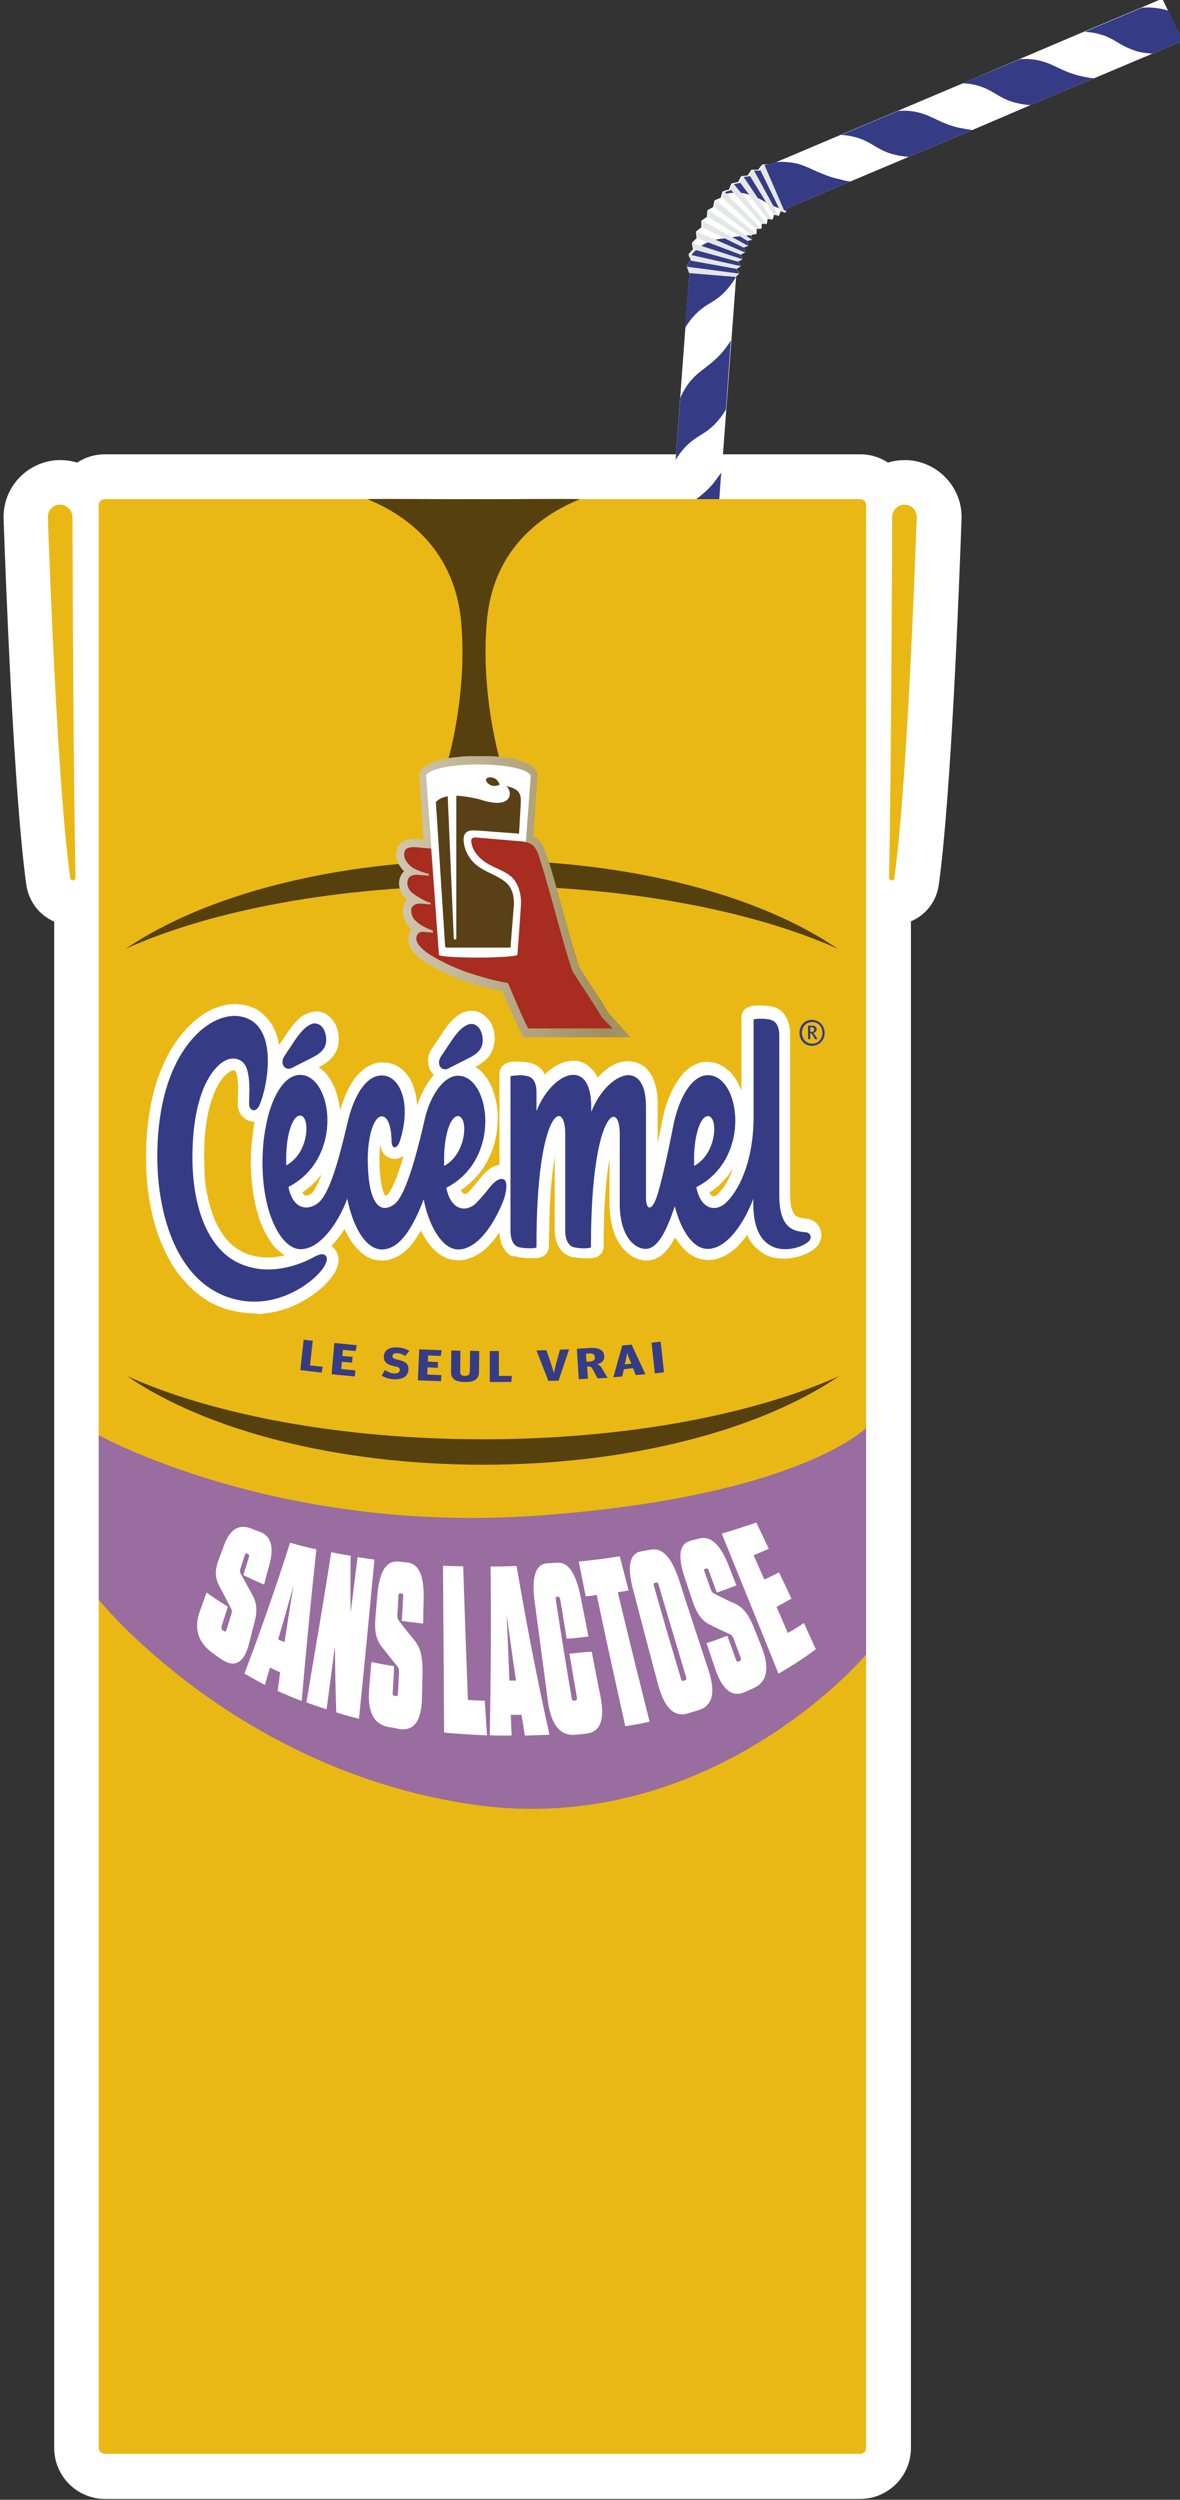 <svg version="1.1" id="Layer_1" xmlns="http://www.w3.org/2000/svg" xmlns:xlink="http://www.w3.org/1999/xlink" x="0" y="0" viewBox="0 0 426.7 903.5" xml:space="preserve"><rect x="0" y="0" width="426.7" height="903.5" fill="#333333" stroke="none"/><style>.st0{fill:#fff}.st1{fill:#353c85}</style><path class="st0" d="M328 166.3h-.8c-2.1 0-4.2.3-6.1.9-2.9-1.9-6.3-3-10-3H37.9c-3.7 0-7.1 1.1-10 3-1.9-.6-4-.9-6.1-.9H21c-11.3.5-20.1 10-19.7 21.3.8 22.7 3.7 99.5 8.2 132.1.9 6.2 4.8 11.1 10.1 13.4v551.7c0 10.1 8.2 18.4 18.4 18.4h273c10.1 0 18.4-8.2 18.4-18.4V333c5.4-2.3 9.3-7.2 10.1-13.4 4.5-32.6 7.4-109.3 8.2-132.1.4-11.2-8.5-20.7-19.7-21.2z"/><path class="st0" d="M216.2 545.8l33.1-447.1 16.9 1.2L233 547l-16.8-1.2zM427.8 14.7l-11.1 4.7-21.1 8.9-23 9.7-21 9-23 9.7-21.1 8.9-23 9.7h-.1c-.3-.6-.5-1.3-.8-1.9-.8-1.7-1.5-3.4-2.3-5.2 0-.1-.1-.1-.1-.2-.1-.1-.1-.3-.2-.4-.2-.6-.5-1.1-.7-1.7-.2-.5-.4-.9-.6-1.4-.5-1.2-1.1-2.5-1.6-3.7-.1-.3-.3-.6-.4-.9l3-1.3 23.4-9.9 20.7-8.7 23.4-9.9 8.6-3.7 12-5.1 23.3-9.9 20.7-8.7 7.5-3.2c.2.3.3.6.4.9.6 1.2 1.1 2.3 1.7 3.5.1 0 .1.1.2.1l-.2.1c.2.5.4.9.7 1.4.4.8.7 1.5 1.1 2.3.8 1.7 1.7 3.4 2.5 5.1.5.6.8 1.2 1.1 1.8z"/><path class="st0" d="M278.8 59.5l6 15.8c-.2.3-.3.7-.5 1l-.3.6c-.6-.2-1.1-.4-1.7-.6-.2.6-.4 1.1-.6 1.7-.6-.1-1.2-.3-1.8-.4-.2.6-.3 1.2-.5 1.7-.6-.1-1.2-.2-1.8-.2l-.3 1.8c-.6 0-1.2-.1-1.8-.1-.1.6-.1 1.2-.1 1.8-.6 0-1.2 0-1.8.1v1.8l-1.8.3v.3c0 .5.1 1 .2 1.5-.6.1-1.2.3-1.7.4.1.6.2 1.2.4 1.8-.6.2-1.1.4-1.7.6.2.6.3 1.2.5 1.7-.6.2-1.1.5-1.6.8.2.6.5 1.1.7 1.7-.5.3-1 .6-1.6.9.3.6.5 1.1.8 1.6-.5.3-1 .7-1.5 1 .3.5.7 1 1 1.5-.5.4-.9.8-1.4 1.2l-16.8-1.4c-.3-.7-.6-1.5-.9-2.2.5-.7.9-1.3 1.4-2l-.3-1.1-.3-1.2c.5-.6 1-1.2 1.6-1.8-.2-.8-.3-1.5-.4-2.3.6-.6 1.1-1.2 1.7-1.7-.1-.8-.2-1.6-.2-2.4.6-.5 1.2-1 1.9-1.5v-2.4c.7-.5 1.3-.9 2-1.4.1-.8.1-1.6.2-2.4l2.1-1.2c.1-.8.3-1.6.5-2.4.8-.3 1.5-.7 2.2-.9.1-.5.3-.9.4-1.4l.3-.9c.8-.3 1.5-.5 2.3-.7.3-.7.6-1.5.9-2.2.8-.2 1.6-.3 2.4-.5.4-.7.7-1.4 1.1-2.1l2.4-.3c.4-.7.8-1.3 1.3-2 .8 0 1.6-.1 2.4 0 .5-.6 1-1.3 1.5-1.9 1.6-.2 2.4-.1 3.2 0z"/><path class="st1" d="M278.8 59.5l6 15.8c-.2.3-.3.7-.5 1-.2-.1-.5-.2-.7-.3-.1 0-.2-.1-.3-.1-.6-.2-1.1-.4-1.6-.6-.4-.2-.7-.3-1-.4-.4-.2-.8-.3-1.1-.5-.1 0-.1-.1-.2-.1-.8-.4-1.6-.8-2.3-1.1-.8-.4-1.6-.9-2.4-1.3-.1-.1-.2-.1-.3-.1l-.3-.1c-.7-.3-1.3-.6-2-.9-.4-.2-.8-.3-1.2-.4-.2-.1-.4-.1-.5-.2-.2 0-.3-.1-.5-.1-.6-.2-1.3-.3-2-.4h-.4c-.8-.1-1.6-.1-2.4 0h-.5c-.6.1-1.1.1-1.6.3h-.1c-.1 0-.2 0-.3.1-.3.1-.7.2-1 .3l.3-.9c.8-.3 1.5-.5 2.3-.7.3-.7.6-1.5.9-2.2.8-.2 1.6-.3 2.4-.5.4-.7.7-1.4 1.1-2.1l2.4-.3c.4-.7.8-1.3 1.3-2 .8 0 1.6-.1 2.4 0 .5-.6 1-1.3 1.5-1.9 1-.5 1.8-.4 2.6-.3zm-7 25.7c0 .5.1 1 .2 1.5-.6.1-1.2.3-1.7.4.1.6.2 1.2.4 1.8-.6.2-1.1.4-1.7.6.2.6.3 1.2.5 1.7-.6.2-1.1.5-1.6.8.2.6.5 1.1.7 1.7-.5.3-1 .6-1.6.9.3.6.5 1.1.8 1.6-.5.3-1 .7-1.5 1 .3.5.7 1 1 1.5-.5.4-.9.8-1.4 1.2l-16.8-1.4c-.3-.7-.6-1.5-.9-2.2.5-.7.9-1.3 1.4-2l-.3-1.1c.2-.3.5-.7.7-1l.1-.1V92c.4-.5.9-1 1.3-1.4l.3-.3c.7-.6 1.4-1.1 2-1.5.3-.2.6-.3.8-.5.5-.3 1.1-.5 1.6-.8.2-.1.3-.1.5-.2.6-.2 1.1-.4 1.6-.5.1 0 .1 0 .2-.1.2 0 .4-.1.5-.1.8-.2 1.6-.3 2.5-.4h.2c.1 0 .3 0 .4-.1.9-.1 1.8-.2 2.8-.4.8-.1 1.6-.2 2.5-.3.3 0 .6-.1.9-.1.4-.1.8-.1 1.2-.1h.1c.5-.1 1-.1 1.5-.2.6.2.7.2.8.2z"/><path class="st1" d="M266 99.9v.4c-1.5 2.6-3.1 4.4-4.3 5.6-1.6 1.6-3.1 2.5-4.5 3.4-1.3.8-2.5 1.5-3.8 2.6-.6.4-1.1.9-1.7 1.5-1.1 1.1-2 2.2-2.7 3.2l-1.2 1.8 1.5-19.8 16.7 1.3zm-1.7 23.2l-1.8 24.9c-1.5 2.6-3.1 4.4-4.3 5.6-3.7 3.6-6.5 4-10 7.6-1.7 1.7-3 3.5-3.9 5l1.7-22.4c1.4-3.2 3-5.4 4.5-7 3.3-3.5 6.4-4.6 10.8-9.6 1.2-1.5 2.2-2.9 3-4.1zm-3.5 47.7l-1.8 24.9c-1.5 2.6-3.1 4.4-4.3 5.6-3.7 3.6-6.5 4-10 7.6-1.7 1.7-3 3.5-3.9 5l1.7-22.4c1.4-3.2 3-5.4 4.5-7 3.3-3.5 6.4-4.6 10.8-9.6 1.1-1.5 2.2-2.9 3-4.1zm-3.5 47.7l-1.8 24.9c-1.5 2.6-3.1 4.4-4.3 5.6-3.7 3.6-6.5 4-10 7.6-1.7 1.7-3 3.5-3.9 5l1.7-22.4c1.4-3.2 3-5.4 4.5-7 3.3-3.5 6.4-4.6 10.8-9.6 1.1-1.5 2.2-2.9 3-4.1zm-3.6 47.7l-1.8 24.9c-1.5 2.6-3.1 4.4-4.3 5.6-3.7 3.6-6.5 4-10 7.6-1.7 1.7-3 3.5-3.9 5l1.7-22.4c1.4-3.2 3-5.4 4.5-7 3.3-3.5 6.4-4.6 10.8-9.6 1.2-1.5 2.2-2.9 3-4.1zm-3.5 47.6l-1.8 24.9c-1.5 2.6-3.1 4.4-4.3 5.6-3.7 3.6-6.5 4-10 7.6-1.7 1.7-3 3.5-3.9 5l1.7-22.4c1.4-3.2 3-5.4 4.5-7 3.3-3.5 6.4-4.6 10.8-9.6 1.1-1.4 2.2-2.9 3-4.1zm-3.5 47.7l-1.8 24.9c-1.5 2.6-3.1 4.4-4.3 5.6-3.7 3.6-6.5 4-10 7.6-1.7 1.7-3 3.5-3.9 5l1.7-22.4c1.4-3.2 3-5.4 4.5-7 3.3-3.5 6.4-4.6 10.8-9.6 1.1-1.4 2.2-2.9 3-4.1zm-3.6 47.7l-1.8 24.9c-1.5 2.6-3.1 4.4-4.3 5.6-3.7 3.6-6.5 4-10 7.6-1.7 1.7-3 3.5-3.9 5l1.7-22.4c1.4-3.2 3-5.4 4.5-7 3.3-3.5 6.4-4.6 10.8-9.6 1.2-1.4 2.2-2.9 3-4.1zm-3.5 47.7l-1.8 24.9c-1.5 2.6-3.1 4.4-4.3 5.6-3.7 3.6-6.5 4-10 7.6-1.7 1.7-3 3.5-3.9 5l1.7-22.4c1.4-3.2 3-5.4 4.5-7 3.3-3.5 6.4-4.6 10.8-9.6 1.1-1.4 2.2-2.9 3-4.1zm-3.5 47.7l-1.8 24.9c-1.5 2.6-3.1 4.4-4.3 5.6-1.6 1.6-3.1 2.5-4.5 3.4-1.3.8-2.5 1.5-3.8 2.6-.6.4-1.1.9-1.7 1.5-1.1 1-1.9 2.1-2.7 3.2l-1.1-.1 1.5-20.4c.4-.9.8-1.7 1.2-2.5 1.1-1.9 2.2-3.4 3.2-4.5.4-.5.8-.9 1.3-1.2 1.3-1.2 2.5-2.1 3.9-3.1 1.7-1.3 3.5-2.8 5.6-5.2 1.3-1.5 2.4-3 3.2-4.2zM427.8 14.7l-11.1 4.7c-1.6-.1-2.9-.3-4.1-.5-1.1-.2-2-.5-2.8-.8-1.9-.7-3.3-1.4-4.7-2.2-.9-.5-1.8-1.1-2.7-1.6l-1.8-.9c-.6-.3-1.4-.6-2.2-.8-1.5-.5-2.9-.8-4.1-.9-.7-.1-1.5-.2-2.1-.2l20.7-8.7c1-.1 1.9-.1 2.8-.1 2.2.1 4 .4 5.5.8.5.1 1 .3 1.5.5.1 0 .1.1.2.1l-.2.1c.2.5.4.9.7 1.4.4.8.7 1.5 1.1 2.3.8 1.7 1.7 3.4 2.5 5.1.2.5.5 1.1.8 1.7zm-32.2 13.6l-23 9.7c-3-.2-5.3-.8-6.9-1.3-4.9-1.7-6.5-3.9-11.3-5.5-2.3-.8-4.4-1-6.3-1.1l20.7-8.7c3.5-.3 6.2.2 8.2.8 4.6 1.3 7 3.6 13.4 5.2 2.1.5 3.8.8 5.2.9zm-44 18.7l-23 9.7c-3-.2-5.3-.8-6.9-1.3-4.9-1.7-6.5-3.9-11.3-5.5-2.3-.7-4.5-1.1-6.3-1.1l20.7-8.7c3.5-.3 6.2.2 8.2.8 4.6 1.3 7 3.6 13.4 5.2 2 .4 3.8.7 5.2.9zm-44.1 18.6l-23 9.7h-.1c-.3-.6-.6-1.3-.8-1.9-.8-1.7-1.5-3.4-2.3-5.2-.3-.8-.7-1.5-1-2.3-.2-.5-.4-.9-.6-1.4-.5-1.2-1.1-2.5-1.6-3.7-.1-.3-.3-.6-.4-.9l3-1.3c1-.1 1.9-.1 2.7-.1 2.2.1 4 .4 5.5.8.6.2 1.2.4 1.7.6.7.3 1.3.5 2 .8.8.4 1.7.8 2.6 1.2.2.1.3.2.5.2 1.8.8 3.9 1.7 6.7 2.4.4.1.9.2 1.3.3 1.4.4 2.7.7 3.8.8z"/><path d="M248.4 96.4l19 2.5c-.5.4-.9.8-1.4 1.2l-16.8-1.4c-.3-.8-.5-1.5-.8-2.3zm.8-4.4l18.7 4.2c-.5.3-1 .7-1.5 1l-16.6-3-.3-1.1c-.1-.2-.2-.6-.3-1.1 0 .1 0 .1 0 0 0 .1 0 .1 0 0zm1.1-4.2l18.2 5.9c-.5.3-1 .6-1.6.9l-16.3-4.5c0-.7-.1-1.5-.3-2.3zm1.6-4.1l17.6 7.6c-.6.2-1.1.5-1.6.8l-15.8-6c-.1-.8-.2-1.6-.2-2.4zm1.9-4l16.8 9.2c-.6.2-1.1.4-1.7.6l-15.1-7.4v-2.4zm2.4-3.8L272 86.7c-.6.1-1.2.3-1.7.4l-14.4-8.8c0-.7.1-1.5.3-2.4-.1.1-.1.1 0 0-.1.1-.1.1 0 0-.1.1 0 0 0 0zm2.6-3.5l14.7 12.2-1.8.3-13.5-10.1c.3-.8.4-1.6.6-2.4zm3-3.3l13.5 13.6c-.6 0-1.2 0-1.8.1l-12.4-11.4c.1-.5.3-.9.4-1.4.1-.3.2-.5.3-.9 0 .1 0 .1 0 0zm3.3-2.9L277.2 81c-.6 0-1.2-.1-1.8-.1l-11.3-12.5c.3-.7.6-1.5 1-2.2-.1 0-.1 0 0 0-.1 0-.1 0 0 0zm3.5-2.7l10.7 15.9c-.6-.1-1.2-.2-1.8-.2l-10.1-13.5c.4-.7.8-1.5 1.2-2.2zm3.8-2.3l9.2 16.8c-.6-.1-1.2-.3-1.8-.4L271 63.3c.4-.7.9-1.4 1.4-2.1zm3.9-1.9l7.6 17.6c-.6-.2-1.1-.4-1.7-.6l-7.4-15.1c.5-.6 1-1.3 1.5-1.9z" fill="#e5e6e6"/><path d="M327.3 182.4c2.4.1 4.3 2.1 4.2 4.6-.7 19.4-3.6 98.1-8.1 130.4-.2 1.2-1.9 1-1.9-.2.7-34.5 1.1-111 1.1-130.4.1-2.5 2.2-4.5 4.7-4.4zm-305.8 0c-2.4.1-4.3 2.1-4.2 4.6.7 19.4 3.6 98.1 8.1 130.4.2 1.2 1.9 1 1.9-.2-.7-34.5-1.1-111-1.1-130.4-.1-2.5-2.2-4.5-4.7-4.4zM311 886.9H37.9c-1.2 0-2.2-1-2.2-2.2V182.6c0-1.2 1-2.2 2.2-2.2H311c1.2 0 2.2 1 2.2 2.2v702.2c0 1.2-1 2.1-2.2 2.1z" fill="#eab814"/><path d="M209.8 180.4c-6.1-.2-27.7.1-38.5 0-10.8.1-32.4-.2-38.5 0 14.8 6 31.8 18.9 34 44.8 2.2 26-4.8 49.6-4.8 49.6l9.4-.1 9.4.1s-7-23.6-4.8-49.6c1.9-25.9 18.9-38.8 33.8-44.8zm-35.6 139.7c51.5 0 97.7 8.9 128.7 22.8-28.3-19.4-75.4-32-128.7-32s-100.4 12.7-128.7 32c31-14 77.2-22.8 128.7-22.8zm.5 200.1c-51.5 0-97.7-8.9-128.7-22.8 28.3 19.4 75.4 32 128.7 32s100.4-12.7 128.7-32c-31.1 13.9-77.2 22.8-128.7 22.8z" fill="#55400e"/><path class="st0" d="M163.3 414.6l.1-.8.1-.8.1-.8.1-.7.1-.7.2-.7.2-.6.2-.6.2-.5.2-.5.2-.4.2-.4.1-.2v2l-.1.5-.1.5-.1.5-.1.5-.1.5-.2.5-.2.5-.2.5-.2.5-.2.5-.3.5-.3.5v.1l.1-.4zm90.4 0l.1-.8.1-.8.1-.8.1-.7.1-.7.2-.7.2-.6.2-.6.2-.5.2-.5.2-.4.2-.4.1-.2v2.6l-.1.5-.1.5-.1.5-.1.5-.2.5-.2.5-.2.5-.2.5-.2.5-.3.5-.3.5v-.4zm-147.4-.1l.1-.8.1-.8.1-.8.1-.7.2-.7.1-.7.2-.6.2-.6.2-.5.2-.5.2-.5.2-.4.1-.2v2.6l-.1.5-.1.5-.1.5-.1.5-.2.5-.2.5-.2.5-.2.5-.2.5-.3.5-.3.5v.1-.4zm-10.1 41.8h-.9l-.9-.1-.9-.1-.9-.1-.9-.2-.9-.2-.9-.3-.9-.3-.9-.4-.9-.4-.9-.4-.8-.5-.8-.5-.8-.5-.8-.6-.7-.6-.7-.7-.7-.7-.7-.8-.7-.8-.6-.9-.6-.9-.6-1-.6-1-.5-1.1-.5-1.1-.5-1.2-.5-1.2-.4-1.3-.4-1.3-.4-1.3-.4-1.4-.3-1.4-.3-1.5-.3-1.5-.2-1.6-.2-1.6-.2-1.6-.1-1.7-.1-1.7-.1-1.7v-5.3l.1-1.7.1-1.7.1-1.6.2-1.6.2-1.6.2-1.5.3-1.4.3-1.4.3-1.3.3-1.3.3-1.2.4-1.2.4-1.2.4-1.1.4-1 .5-1 .5-.9.5-.9.5-.8.5-.8.5-.7.6-.7.6-.6.6-.6.4-.4.4-.3.4-.3.4-.2.4-.2.3-.1.3-.1h1.2l.3.1.2.1.2.1.2.1.2.1.1.1.1.2.1.2.1.2.1.2.1.3.1.3.1.4.1.4.1.4.1.4.1.4.1.5.1.5.1.9.1.9v7.4l.1.7.2.7.2.6.3.6.4.5.5.5.6.4.6.3.7.2.7.1.7-.1.7-.2.6-.3.3-.3-.2.6-.3 1.1-.2 1.2-.2 1.2v.6l-.1.3-.1.3-.1.4-.1.5-.1.5-.1.5-.1.6-.1.6-.1.7-.1.7-.1.7-.1.8-.1.8v8.6l.1 1.1.1 1.1.1 1.1.1 1.1.1 1.1.2 1.1.2 1.2.2 1.2.2 1.2.3 1.2.3 1.2.3 1 .3 1 .3 1 .3 1 .3.9.4.9.4.9.4.9.4.8.4.8.5.8.5.8.5.7.5.7.5.7.6.6.6.6.6.5.6.5.7.5.7.4.7.4.7.3.7.2.8.2.8.1h1l-.5.2-.7.3-.7.2-.7.2-.7.2-.8.2-.8.2-.8.2-.8.2-.8.2-.8.1-.8.1-.8.1h-1.8l-.2.1zm-12.1-91.7l-.9.1-.9.1-1 .2-1 .2-1 .3-1 .3-1 .4-1 .5-1 .5-1 .6-1 .6-.9.7-1 .7-.9.8-1.1 1-1 1.1-1 1.1-1 1.1-.9 1.2-.9 1.2-.8 1.2-.8 1.2-.7 1.2-.7 1.3-.7 1.3-.6 1.3-.6 1.3-.5 1.3-.5 1.3-.5 1.4-.4 1.4-.4 1.4-.4 1.4-.4 1.4-.3 1.4-.3 1.4-.3 1.4-.3 1.4-.2 1.4-.2 1.4-.2 1.3-.2 1.3-.1 1.3-.1 1.3-.1 1.3-.1 1.3-.1 1.3-.1 1.2v7.4l.1 1.3.1 1.3.1 1.3.1 1.3.1 1.3.2 1.3.2 1.3.2 1.3.2 1.3.2 1.3.3 1.3.3 1.3.3 1.3.6 1.3.3 1.3.4 1.3.4 1.3.4 1.3.4 1.3.5 1.3.5 1.2.5 1.2.6 1.2.6 1.2.6 1.2.6 1.2.7 1.1.7 1.1.7 1.1.8 1.1.8 1 .8 1 .8 1 .9 1 .9.9.9.9 1 .8 1 .8 1 .8 1.1.7 1.1.7 1.2.6 1.2.6 1.2.6 1.3.5 1.3.5 1.2.4 1.3.3 1.3.3 1.3.2 1.3.2 1.2.1 1.2.1h2.4l1.2-.1 1.2-.1 1.1-.2 1.1-.2 1.1-.2 1.1-.3 1.1-.3 1-.3 1-.4 1-.4 1-.4.9-.4.9-.4.9-.5.9-.5.8-.5.8-.5.8-.5.8-.5.7-.5.7-.5.7-.5.6-.5.6-.5.6-.5.5-.5.5-.5.5-.5.5-.5.4-.5.4-.5.3-.5.3-.5.3-.5.3-.5.2-.5.2-.5.2-.5.1-.5.1-.6v-.7l-.1-.7-.2-.7-.3-.7-.4-.6-.6-.5-.6-.4-.6-.3-.7-.2h-.6l.1-.1.7-.6.7-.6.7-.6.6-.7.6-.7.6-.7.6-.7.6-.8.6-.8.6-.8.5-.8.5-.8.5-.9.4-.8.1.4.4 1 .4 1 .4.9.4.9.5.9.5.8.5.8.5.8.5.7.5.7.6.7.6.6.6.6.6.5.7.5.7.4.7.4.7.3.8.3.8.2.8.1h1.7l.9-.1.8-.2.8-.2.8-.3.8-.4.7-.4.7-.4.7-.5.6-.5.6-.5.6-.6.6-.6.5-.6.5-.7.5-.7.5-.7.5-.7.5-.8.5-.8.4-.8.4-.8.4-.8.4-.8.3.9.4.9.4.9.4.9.5.9.5.8.5.8.5.8.5.7.6.7.6.7.6.6.6.6.6.5.7.5.7.4.7.4.8.3.8.3.8.2.8.1h1.7l.9-.1.8-.2.8-.2.8-.3.8-.3.7-.4.7-.4.7-.5.7-.5.7-.5.7-.6.6-.6.6-.6.6-.7.6-.7.6-.7.6-.7.5-.8.5-.8.5-.8.5-.8.5-.8.5-.8.5-.8.4-.7v6l.1.7.1.7.1.7.2.7.2.7.3.7.3.6.4.6.4.5.5.5.6.4.6.4.7.3.6.2.4.1.4.1h.4l.4.1h5.2l.4-.1.5-.1.6-.3.8-.7.5-1.1v-9.5l.1-1.8.1-1.8.1-1.7.1-1.7.1-1.6.1-1.6.1-1.5.1-1.5.1-1.4.1-1.4.1-1.3.1-1.3.2-1.2.2-1.2.2-1.1.2-1.1.2-1 .2-1 .2-.9.2-.9.2-.9.2-.8.2-.8.2-.7.2-.7.2-.6.2-.6.2-.6.2-.5.2-.4.2-.4.2-.4v38.5l.1.8.1.7.2.7.2.7.3.7.3.7.4.6.4.6.5.5.6.5.6.4.7.3.7.2.4.1.4.1h.4l.4.1h4.7l.4-.1.4-.1.4-.1.6-.3.8-.7.5-1.1v-9.5l.1-1.9.1-1.8.1-1.7.1-1.7.1-1.6.1-1.6.1-1.5.1-1.5.1-1.4.1-1.4.1-1.3.2-1.3.2-1.2.2-1.2.2-1.1.2-1.1.2-1 .2-1 .2-1 .2-.9.2-.9.2-.8.2-.8.2-.7.2-.7.2-.6.2-.6.2-.5.2-.5.2-.5.2-.3v28.1l.1 1.2.1 1.1.1 1.1.2 1.1.2 1 .2 1 .2.9.3.9.3.8.3.8.4.8.4.7.4.7.4.7.5.6.5.6.5.5.5.5.5.5.6.4.6.4.6.3.6.3.6.2.6.2.6.2.6.1.6.1h1.4l.8-.1.7-.2.7-.3.7-.4.6-.4.6-.4.6-.5.5-.5.5-.6.5-.6.5-.6.4-.7.4-.7.4-.7.4-.7.4-.8.4-.8.4-.8.2-.5.1.2.4.9.4.9.5.8.5.8.5.8.5.7.5.7.6.7.6.6.6.6.7.5.7.5.7.4.7.4.7.3.7.2.8.2.8.1h1.7l.9-.1.8-.2.8-.2.8-.3.8-.3.7-.4.7-.4.7-.5.7-.5.7-.5.7-.6.6-.6.6-.6.6-.7.6-.7.6-.7.6-.7.5-.8.5-.8.5-.8.5-.8.2.6.3.9.3.8.3.8.3.7.4.7.4.7.4.6.4.6.5.6.5.5.5.5.5.5.5.4.6.4.5.3.6.3.6.3.6.2.6.2.6.2.6.1.6.1.6.1.6.1.6.1h2.9l.5-.1.5-.1.5-.1.5-.1.5-.1.5-.1.5-.1.5-.1.5-.2.4-.2.4-.2.4-.2.4-.2.4-.2.4-.2.3-.2.3-.2.3-.2.3-.2.5-.4.4-.5.4-.6.3-.6.2-.6.1-.7v-.6l-.1-.6-.2-.6-.2-.5-.3-.5-.3-.4-.4-.4-.5-.3-.5-.3-.4-.2-.5-.2-.5-.1h-2.5l-.3-.1-.2-.1-.3-.1-.2-.1-.2-.1-.2-.1-.2-.1-.2-.1-.2-.1-.2-.1-.2-.2-.2-.2-.2-.2-.2-.2-.2-.2-.2-.3-.2-.3-.2-.3-.2-.4-.2-.4-.2-.5-.1-.5-.1-.6-.1-.6-.1-.6-.1-.7-.1-.8v-61.1l-.1-.8-.1-.7-.2-.7-.2-.7-.2-.7-.3-.7-.4-.6-.4-.6-.5-.5-.6-.5-.6-.4-.7-.3-.7-.2-.4-.1-.4-.1-.4-.1-.4-.1H274l-.3.1-.4.1-.4.1-.7.3-.8.7-.5 1.1v37.9l-.1 1.6-.1 1.5-.1 1.5-.2 1.5-.2 1.4-.2 1.4-.3 1.3-.3 1.3-.3 1.2-.3 1.2-.3 1.1-.4 1.1-.4 1.1-.4 1-.4 1-.4.9-.4.9-.4.8-.4.8-.5.7-.4.7-.5.6-.5.6-.4.5-.4.5-.4.4-.4.4-.2.2-.2.2-.2.2-.2.1-.2.1-.2.1-.2.1-.2.1h-2.6l-.2-.1-.2-.1-.2-.1-.2-.1-.2-.1-.2-.2-.2-.2-.2-.2-.2-.3-.2-.3-.2-.4-.2-.4-.2-.5-.2-.5v-.1l.4-.2 1-.7 1-.7.9-.7.9-.8.9-.8.8-.8.8-.9.7-.9.7-.9.6-.9.6-1 .6-.9.5-1 .5-1 .4-1 .4-1 .4-1 .3-1 .3-1 .3-1 .2-1 .2-1 .2-1 .1-1 .1-1v-4l-.1-1-.1-1-.1-.9-.2-.9-.2-.9-.2-.9-.2-.9-.3-.9-.3-.8-.3-.8-.4-.8-.4-.8-.4-.7-.5-.7-.5-.7-.5-.6-.5-.6-.6-.6-.6-.5-.6-.5-.7-.4-.7-.4-.7-.3-.8-.2-.8-.2-.8-.1h-1.6l-.8.1-.8.2-.8.3-.7.3-.7.4-.7.4-.7.5-.6.5-.6.6-.6.6-.6.7-.5.7-.5.8-.5.8-.5.8-.5.8-.5.9-.4.9-.4 1-.4 1-.4 1-.4 1-.3 1.1-.3 1.1-.3 1.1-.3 1.2-.7.7-.2 1.2-.1.6-.1.7-.2.7-.2.8-.2.8-.2.8-.2.8-.2.9-.2.9-.2.9-.2.9-.2.9-.2.9-.2 1-.2 1-.2 1-.2.9-.2.9-.2.9-.2.9-.2.9-.2.9-.2.8-.2.8v.2-29l-.1-1-.1-1-.1-.9-.1-.9-.2-.9-.2-.8-.2-.8-.3-.8-.3-.7-.3-.7-.4-.6-.4-.6-.4-.6-.5-.5-.5-.5-.6-.4-.6-.4-.6-.3-.6-.3-.6-.2-.6-.1-.6-.1h-1.2l-.6.1-.6.1-.6.2-.6.2-.6.2-.6.3-.6.3-.6.3-.9.4-.6.4-.6.4-.6.5-.6.5-.6.5-.5.5-.5.6-.5.6-.5.6-.5.6-.1.1-.2-.8-.3-.7-.3-.7-.3-.7-.4-.6-.4-.6-.4-.6-.5-.5-.5-.5-.5-.4-.6-.4-.6-.3-.6-.3-.6-.2-.6-.1-.6-.1h-1.4l-.6.1-.6.1-.6.2-.6.2-.6.2-.6.3-.6.3-.6.3-.6.4-.6.4-.6.4-.6.5-.6.5-.5.5-.5.5-.5.6-.5.6-.4.5-.2-.7-.2-.7-.2-.7-.3-.7-.4-.6-.4-.6-.5-.5-.6-.5-.6-.4-.7-.3-.6-.2-.4-.1-.4-.1h-.4l-.4-.1h-5.2l-.4.1-.5.1-.6.3-.8.6-.5 1.1v35l-.4-.1h-.7l-.7.1-.7.2-.6.3-.6.3-.5.4-.5.4-.5.4-.5.5-.5.5-.5.6-.5.6-.5.6-.4.5-.4.5-.4.5-.3.4-.3.4-.3.4-.3.3-.3.3-.3.3-.2.3-.2.2-.2.2-.2.2-.2.2-.1.1-.1.1-.1.1-.2.2-.2.1-.2.1-.2.1-.2.1-.2.1-.2.1h-1.2l-.2-.1-.2-.1-.2-.1-.2-.1-.2-.1-.2-.2-.2-.2-.2-.2-.2-.3-.2-.3-.2-.4-.2-.4-.2-.5-.2-.5v-.1l.4-.2 1-.7 1-.7.9-.7.9-.8.9-.8.8-.8.8-.9.7-.9.7-.9.6-.9.6-1 .6-.9.5-1 .5-1 .5-1 .4-1 .4-1 .3-1 .3-1 .3-1 .2-1 .2-1 .1-1 .1-1 .1-1v-4l-.1-1-.1-1-.1-.9-.2-.9-.2-.9-.2-.9-.2-.9-.3-.9-.3-.8-.3-.8-.4-.8-.4-.8-.4-.7-.5-.7-.5-.7-.5-.6-.5-.6-.6-.6-.6-.5-.6-.5-.7-.4-.7-.4-.7-.3-.8-.2h-.2l.3-.1.4-.2.4-.2.3-.2.3-.2.3-.1.3-.1.2-.1.2-.1.2-.1.1-.1.2-.1.6-.3.7-.4.7-.5.7-.5.6-.5.6-.5.5-.6.4-.6.4-.6.3-.7.3-.7.2-.8.1-.8.1-.8v-.8l-.1-.8-.1-.8v-.1l-.2-.7-.2-.7-.3-.7-.3-.7-.4-.7-.5-.6-.5-.5-.6-.5-.6-.4-.7-.3-.7-.3-.8-.1h-.8l-.8.1-.8.2-.7.3-.7.3-.7.4-.7.5-.6.5-.6.5-.6.6-.6.7-.6.7-.6.8-.6.8-.6.9v.2l-.8-.3-.1.2-.1.2-.2.2-.2.3-.2.3-.2.3-.2.4-.2.4-.3.4-.3.4-.3.4-.3.5-.3.5-.3.4-.4.5-.4.6-.3.6-.2.6-.2.6-.1.6v.7l.1.7.1.6.2.6.3.6.4.6.4.5.5.4.5.4.5.2-.6.5-.6.6-.6.6-.5.6-.5.7-.5.7-.5.7-.5.8-.5.8-.4.8-.4.8-.4.9-.4.9-.3.9-.3.9-.3.9-.3.9-.2.9-.2.9-.4 1.7-.4 1.6-.4 1.5-.4 1.5-.4 1.4-.3 1.4-.3 1.3-.3 1.3-.3 1.2-.3 1.2-.3 1.1-.3 1.1-.3 1-.3 1-.3.9-.3.9-.3.8-.3.8-.3.7-.3.7-.3.7-.3.6-.2.6-.3.5-.2.5-.2.5-.2.4-.2.4-.2.4-.2.3-.2.3-.2.2-.2.2-.2.2-.1.1-.1.1-.1.1-.2.2-.2.2-.2.1-.2.1-.2.1-.2.1-.1.1-.2.1h-1l-.1-.1-.1-.1-.1-.1-.1-.1-.1-.2-.3-.1-.2-.3-.2-.3-.2-.3-.2-.4-.2-.4-.2-.5-.2-.5-.2-.6-.2-.6-.1-.7-.1-.7-.1-.8-.1-.8-.1-.9-.1-.9-.1-1-.1-1v-5.9l.1-.9.1-.8.1-.8.1-.8.1-.8.1-.7.1-.7.2-.7.2-.6.2-.6.2-.5.2-.5.2-.5.2-.4.2-.3.2-.3.1-.1.1.2.1.3.1.3.1.3.1.4.1.4.1.4.1.4.1.4.1.4v3.2l.1.5.1.5.2.6.3.5.3.5.4.5.5.4.7.3.7.2h.7l.7-.1.6-.3.5-.3.5-.4.4-.4.4-.5.3-.5.2-.5.2-.6.4-1.3.3-1.2.3-1.2.3-1.2.2-1.2.2-1.2.1-1.1.1-1.1.1-1.1v-2.2l-.1-1-.1-1-.1-1-.2-1-.2-.9-.2-.9-.3-.9-.3-.8-.4-.8-.4-.8-.4-.7-.5-.7-.5-.7-.6-.6-.6-.6-.6-.5-.7-.4-.7-.4-.7-.3-.8-.3-.8-.2-.8-.1h-1.6l-.8.1-.8.2-.8.3-.7.3-.7.4-.7.4-.7.5-.7.5-.6.6-.6.6-.6.7-.6.7-.5.8-.5.8-.5.8-.5.9-.5.9-.4.9-.4 1-.4 1-.4 1-.4 1.1-.3 1.1-.3 1.1-.3 1.1-.3 1.1-.4 1.5-.4 1.5-.4 1.5-.3 1.4-.4 1.4-.4 1.4-.3 1.3-.4 1.3-.4 1.3-.4 1.2-.3 1.2-.3 1.1-.3 1.1-.4 1.1-.3 1-.3.9-.4.9-.4.9-.3.8-.3.8-.3.7-.3.6-.3.6-.3.5-.3.5-.3.4-.3.3-.3.3-.3.2-.2.1-.2.2-.2.1-.2.1-.2.1-.3.1-.2.1-.2.1h-1.2l-.2-.1-.2-.1-.2-.1-.2-.1-.2-.1-.5-.1-.2-.2-.2-.2-.2-.3-.2-.3-.2-.4-.2-.4-.2-.5-.2-.5v-.1l.4-.2 1-.7 1-.7.9-.7.9-.8.9-.8.8-.8.8-.9.7-.9.7-.9.6-.9.6-.9.6-1 .5-1 .5-1 .4-1 .4-1 .4-1 .3-1 .3-1 .3-1 .2-1 .2-1 .1-1 .1-1 .1-1v-4l-.1-1-.1-1-.1-.9-.2-.9-.2-.9-.2-.9-.3-.9-.3-.9-.3-.8-.3-.8-.4-.8-.4-.7-.4-.7-.5-.7-.5-.7-.5-.6-.5-.6-.6-.6-.6-.5-.6-.5-.7-.4-.7-.4-.7-.3-.7-.2h.1l.4-.2.4-.2.3-.2.3-.2.3-.2.3-.1.2-.1.2-.1.2-.1.2-.1.1-.1.2-.1.6-.3.7-.4.7-.5.7-.5.6-.5.6-.5.5-.6.5-.6.4-.7.3-.7.3-.7.2-.8.1-.8v-1.6l-.1-.8-.1-.8v-.1l-.2-.7-.2-.7-.3-.7-.3-.7-.4-.6-.5-.6-.5-.5-.6-.5-.6-.4-.7-.3-.7-.2-.8-.2h-.8l-.7.1-.8.2-.7.3-.7.3-.7.4-.7.5-.6.5-.6.6-.6.6-.6.7-.6.7-.6.8-.6.8-.6.9v.1l-.1.1-.1.1-.1.2-.1.2-.2.2-.2.3-.2.3-.2.3-.2.3-.3.4-.3.4-.3.4-.3.4-.3.4-.3.5-.3.5-.3.5-.3.5-.3.6-.2.7-.2.6-.1.7v1.3l.1.6.2.6.3.6.4.6.4.5.5.4.5.4h.1l-.4.3-.6.6-.6.6-.6.7-.6.7-.5.8-.5.8v.1l.1-.3.1-.7.1-.7.1-.8.1-.7v-1l.1-.8.1-.8.1-.8V381l-.1-.8-.1-.8-.1-.8-.1-.8-.2-.8-.2-.8-.2-.8-.2-.8-.3-.8-.3-.7-.3-.7-.4-.7-.4-.7-.4-.7-.5-.6-.5-.7-.6-.6-.6-.6-.6-.5-.7-.5-.7-.4-.7-.4-.8-.4-.8-.3-.9-.3-.9-.2-.9-.2-.9-.1H85l-.9.1z"/><path class="st0" d="M92.2 474.7l-2.6-.1-2.6-.3-2.7-.5-1.3-.3-1.4-.4-1.3-.5-1.3-.5-1.3-.6-1.3-.6-1.2-.7-2.3-1.5-2.2-1.7-1-.9-1.9-1.9-1.8-2-.9-1-1.6-2.2-1.5-2.3-1.3-2.4-1.2-2.4-1.1-2.5-1-2.5-.9-2.6-1.1-3.9-.9-4-.7-4-.5-4-.4-5.3-.1-5.1.1-5 .4-5.2.5-4.1.7-4.2.6-2.8.7-2.8.8-2.8 1-2.8 1.1-2.7.6-1.4 1.3-2.7 1.5-2.6.8-1.3 1.8-2.5.9-1.2 1-1.2 1-1.1 1.1-1.1 2.1-1.9 2-1.5 1-.7 2.1-1.2 1-.5 1.1-.4 2.1-.7 2.2-.5 2.1-.2h.9l1.1.1 1 .1 2 .4 1 .3.8.3 1 .4.7.4.9.6.7.5.8.7 1.3 1.3 1.1 1.4.9 1.4.8 1.6.6 1.6.5 1.6.4 2.1 4.6-6.7 1.3-1.5 1.3-1.3.8-.7.8-.5.8-.4.8-.4.9-.3 1-.2.8-.1h1.2l1 .2.9.3.8.4.8.6.7.6.6.7.6.7.5.8.4.8.3.8.5 1.7.1.9.1.9v.8l-.1 1-.1.9-.2.9-.3.8-.4.9-.5.8-.5.7-.6.7-1.3 1.2-1.4 1-1.9 1.1h.1l.7.5.7.6.7.6 1.1 1.3 1.1 1.6.8 1.5.8 1.7.6 1.8.5 1.9.4 1.9.3 2.1.5-1.7.8-2.2.8-2 .9-1.9 1-1.8 1.1-1.7 1.3-1.6 1.4-1.3.7-.6.7-.5.9-.6.8-.4.9-.4.9-.3.9-.2 1-.1h.9l1 .1 1 .1 1 .2.9.3.9.4.8.5.8.5.7.6.7.7.6.7.6.7.5.7.5.9.4.8.7 1.8.3.9.5 2 .3 2.1.1 1.6.9-2.4.8-1.8.9-1.8.9-1.6 1.1-1.6 1.1-1.4.4-.5-.2-.2-.6-.7-.5-.8-.3-.7-.3-.8-.1-.8-.1-.8v-.9l.1-.8.2-.8.3-.8.4-.8 4.8-7.2 1.2-1.7 1.3-1.5 1.3-1.3.8-.6.7-.5.8-.5.9-.4.9-.3 1-.2.9-.1 1.1.1 1.1.2.9.4.8.4.8.6.7.6.6.6.6.7.5.8.4.8.3.8.3.8.2.9.1.9.1 1v.9l-.1 1-.2.9-.2.9-.3.9-.4.9-.4.7-.5.7-.6.7-.6.6-.7.6-1.4 1-1.6.9.3.2 1.4 1.1.7.6.5.6 1.1 1.4 1 1.6.4.8.8 1.7.6 1.8.5 1.9.4 1.9.3 2 .1 2.1v1l-.1 2.1-.2 2.1-.3 2.1-.5 2.2-.6 2.1-.8 2.1-1 2.1-.5 1-1.2 2-1.4 1.9-1.6 1.8-.9.9-.9.9-1 .8-1 .8-1.4 1 .4.6.7.7.3.1.6-.1.7-.5 2.8-3.2 2.6-3.2 1.1-1.1 1.2-1 .8-.5.7-.4.8-.3 1.3-.3v-33.7l.8-1.8 1.4-1.1.9-.4 1-.2 2-.1h.8l2.7.2 1.7.3.9.3.9.4.8.5.8.6.6.6.5.7.6 1.1.8-.8 1.2-1 1.3-.9 1.3-.8 1.3-.6 1.4-.5.8-.2 1.5-.2h1.6l.8.1.8.2.8.3.7.3.7.4.7.5 1.2 1.1.6.6.5.7.5.7.6 1.2.9-1 1.8-1.6 1.3-1 1.3-.8 1.2-.6 1.4-.5.9-.2 1.5-.2h1.5l.8.1.8.2.8.2.8.3.7.4.7.4.7.5.6.6 1.1 1.3.9 1.4.7 1.6.5 1.6.4 1.8.3 2 .1 2.1v15.1l2.2-10.6.6-2.3 1.1-3.2.9-2 .9-1.9 1-1.7 1.1-1.7 1.2-1.5.7-.8 1.4-1.2.8-.6.8-.5.8-.4.9-.4.9-.3.9-.2 1-.1h.9l1 .1.9.1.9.2.9.3.8.4.8.4.8.5 1.4 1.1.7.6 1.1 1.3 1 1.5.9 1.6 1 2.2V367l.7-1.7 1.3-1.1 1.7-.6 2-.2h1.3l2.7.2 1.8.3.9.3.8.4.8.5.7.6.6.7.5.7.5.8.4.8.5 1.6.3 1.6.1 1v58.5l.1 2.5.2 1.9.4 1.4.4 1 .8 1.1.8.5 1.3.4 2.9.4 1.2.5.7.4.6.5.5.5.4.6.4.6.3.7.2.8.1.9v.9l-.2.9-.3.8-.4.8-.5.7-.5.6-1.3 1.1-1.2.7-1.7.8-1.9.7-2.2.5-2.4.3h-2l-1.9-.2-1.4-.3-1.2-.4-1.3-.6-.7-.4-1.1-.8-1.2-1-1.1-1.1-1.1-1.4-.4-.7-.4-.8-.4-.9-.8 1.1-1.2 1.5-1.3 1.4-1.4 1.3-1.5 1.1-1.6 1-.8.4-1 .4-.8.3-1 .3-1 .2-1 .1h-.9l-1-.1-.9-.1-.9-.2-.9-.3-.9-.4-.8-.4-.8-.5-.7-.4-1.3-1.2-1.3-1.4-1.2-1.5-1.1-1.7-.8 1.5-.9 1.5-.5.7-1.1 1.3-.6.6-.7.7-1.5 1-.8.4-.8.3-.9.2-.9.2h-.8l-1.4-.1-.8-.2-.7-.2-1.3-.5-.8-.4-1.2-.8-.7-.6-1.1-1-.6-.7-1-1.3-.9-1.4-.4-.8-.4-.9-.7-1.9-.5-1.9-.4-2.1-.3-2.3-.2-2.4v-17.4l-.8 5.4-.7 7.1-.4 6.6-.2 7.5v5.9l-.7 1.7-1.3 1.2-1.1.4-1 .2-1.6.1h-1.3l-2.6-.2-1.9-.3-.9-.3-.9-.4-.8-.5-.8-.7-.6-.7-.5-.7-.5-.8-.6-1.6-.4-1.6-.2-1.6v-27.5l-.7 5.1-.7 6.8-.4 6.3-.2 7.2-.1 7.9-.8 1.8-1.2 1-1.1.5-1 .2-2 .1-3.5-.2-1.8-.3-1-.3H185l-.8-.5-.7-.6-.6-.6-.5-.7-.4-.7-.4-.7-.3-.8-.4-1.5-.2-1.5-.1-1-1.5 2.1-1.2 1.5-1.3 1.4-1.4 1.3-1.5 1.1-.8.5-.8.5-.8.4-1 .4-.9.3-.9.3-1 .2-1 .1h-.9l-1.1-.1-.9-.1-1-.2-.9-.3-.9-.4-.8-.4-.8-.5-.7-.5-.7-.6-.7-.6-1.3-1.4-1.2-1.5-1.1-1.7-1.3-2.4-1.1 1.8-1 1.5-1.1 1.5-1.2 1.4-1.3 1.2-1.5 1.2-.7.4-.9.5-.9.4-.9.3-.9.3-1 .2-1 .1h-.9l-1-.1-.9-.1-.9-.2-.9-.3-.8-.4-.8-.4-.8-.5-.7-.6-.6-.5-1.4-1.4-1.2-1.4-1.1-1.6-1-1.7-1.1-2.2-.9 1.4-1.8 2.4-1.3 1.5-.8.8.5.4.7.7.6.9.5 1 .2.9.1.8v1l-.3 1.4-.4 1.2-.5 1.1-1.1 1.7-1.3 1.6-1.6 1.7-1.9 1.7-2.2 1.6-1.6 1.1-1.7 1-1.8 1-1.9.9-2 .8-2.2.7-2.3.6-2.3.4-2.4.3-1.2.1-1.5-.2zm-9.6-4.7l2.5.7 2.4.5 2.4.3 2.3.1 2.3-.1 2.2-.3 2.1-.4 2-.5 2-.7 1.9-.7 2.6-1.3 2.4-1.4 2.2-1.5 1.9-1.5 2.1-2 1.6-1.9.8-1.3.6-1.2.2-.8.1-.4v-.4l-.1-.4-.1-.5-.2-.4-.3-.4-.3-.3-.4-.2-.4-.2-.4-.1h-.5l-9.8 3.9-2.4.7-2.5.5-1.8.2-2.7.1-1.9-.1-1.9-.2-1.9-.4-1.9-.5-1.9-.7-1.9-.9-1.7-1-.8-.6-1.6-1.3-1.5-1.5-.7-.8L78 448l-1.3-2-1.2-2.2-.5-1.2-1-2.5-.9-2.6-.8-2.8-.6-3-.5-3.2-.4-3.3-.2-3.5-.1-3.6.1-3.6.2-3.4.3-3.3.4-3.1.5-2.9.6-2.7.7-2.5.8-2.3.9-2.1 1-1.9 1.1-1.7.6-.8 1.3-1.4 1.2-1.1 1.1-.8 1-.5 1-.3.8-.1 1 .1 1.1.4.9.7.6.8.4.7.4 1.3.3 1.5.2 2 .1 1.9v.9l-.1 4.8.1 1.2.1.5.2.4.2.4.3.3.3.3.4.2.4.2.4.1h.8l.4-.1.4-.2 2.2-1.7 2.2-11.5.3-3 .1-2.3-.1-2.3-.3-2.3-.3-1.5-.4-1.5-.5-1.4-.6-1.3-.7-1.3-.4-.6-.9-1.1-1-1-1.1-.9-1.3-.7-1.4-.6-.8-.2-1.6-.3-1.6-.1H84l-1.7.2-1.8.4-1.8.6-1.8.8-1.8 1-.9.6-1.8 1.4-.9.8-1 1-1 1-1 1-1.8 2.2-1.6 2.3-1.4 2.4-1.3 2.5-1.2 2.6-1 2.6-.9 2.6-.8 2.7-1 4-.7 4-.5 4-.4 5.1-.2 4.8v1.2l.1 4.9.4 5.1.5 3.9.7 3.9.9 3.8 1.1 3.8.8 2.5.9 2.4 1 2.3 1.1 2.3 1.2 2.2 1.4 2.1 1.5 2 1.6 1.9.8.9 1.8 1.7.9.8 2 1.5 2.1 1.3 1.1.6 2.3 1.1 1.2.5 1.5.3zm-.5-82l-1.1 1.1-1 1.3-1 1.5-.9 1.7-.8 1.9-.8 2.1-.7 2.3-.6 2.6-.5 2.8-.6 4.5-.2 3.2-.1 3.4v1.8l.1 3.5.1 3.3.3 3.1.5 3 .6 2.8.7 2.6.8 2.4.9 2.3 1 2.1 1.1 1.9.6.9 1.2 1.6.6.7 1.3 1.3 1.4 1.1.7.5 1.5.9 1.6.8 1.7.6 1.7.4 1.6.3 1.6.2H97l2.4-.1 2.3-.4 1.3-.3-.8-.5-1.3-1-.7-.6-1.3-1.3-.9-1.3-1-1.6-1-1.7-.9-1.8-.8-1.9-.7-2-.6-2.1-.6-2.3-.7-3.6-.5-3.6-.4-4.5-.1-4.2.1-4.6 1-8.3.3-1.3h-.2l-1-.1-1-.3-.8-.4-.8-.6-.7-.6-.5-.7-.5-.8-.3-.8-.2-.9-.1-.8v-.8l.1-4.8v-1.7l-.3-3.1-.5-1.7-.4-.5-.4-.1-.5.1-.7.3-.7.5-.5.3zm201.1 64.4h1.1l1.5-.1 2.3-.4 2.1-.7 1.7-.8 1-.7.6-.7.3-.4.2-.4.1-.4.1-.4v-.4l-.1-.4-.1-.4-.3-.6-.5-.5-.6-.4-.6-.2-4.2-.7-1.1-.5-.8-.6-.8-.8-.5-.8-.6-1.2-.5-1.5-.3-1.3-.3-2.3-.1-2.7v-58.4l-.1-1.3-.3-1.2-.2-.5-.3-.5-.6-.9-.4-.4-.4-.3-.5-.6-.5-.2-1.2-.3-3.1-.3-2.6.2-.6.2-.3.3-.2.5-.1 37.7-.2 3.2-.3 3-.5 2.8-.6 2.7-.7 2.5-.7 2.3-.8 2.1-.9 2-.9 1.8-1.4 2.3-1 1.3-1.5 1.7-1.4 1.1-1.2.5-1 .2-1.2-.1-1-.4-.8-.6-.5-.5-.6-.9-.7-1.5-.2-.7-.3-1.2 3.3-2.2 1.7-1.4.8-.8 1.5-1.6 1.3-1.7.6-.9 1.1-1.8.9-1.8.4-1 .7-1.9.6-1.9.4-2 .3-1.9.2-1.9V405l-.1-1.9-.2-1.8-.3-1.8-.4-1.7-.5-1.6-.6-1.5-.7-1.4-.8-1.3-.9-1.2-.4-.5-.5-.5-1.1-.8-.6-.4-1.2-.6-.6-.2-.7-.1-.7-.1h-1.4l-.7.1-.7.2-.6.2-.6.3-1.2.7-.6.4-1.1 1-1.1 1.2-1 1.3-.9 1.5-.9 1.7-.8 1.8-.7 1.9-1 3.1-.8 3.4-4.4 20.2-.5 1.8-3.2 13.6v-43l-.1-1.9-.2-1.7-.3-1.5-.4-1.4-.5-1.2-.6-1-.8-.9-.4-.4-.9-.6-.5-.2-1-.3-1-.2h-.5l-1.1.1-1.1.2-1.1.4-1 .5-1.6 1-1 .8-1.5 1.4-1.4 1.6-.6.7-1.9 2.3-1.3-4.3-.2-.6-.6-1.1-.7-1-.4-.4-.8-.7-.9-.5-1-.4-1-.2h-.5l-1.1.1-.5.1-1.1.3-1.1.4-1.6.9-1.5 1.1-1.5 1.4-1.4 1.6-2.1 2.6-.8-4-.4-1.2-.3-.5-.3-.5-.7-.8-.4-.3-.5-.3-.5-.2-1.5-.3-2.3-.2h-.4l-2.3.1-.5.1-.3.1-.3.3-.2.5v36.6l-2.2-.4h-.5l-.5.1-.5.1-.9.4-.9.6-.9.8-.9 1-5.6 6.4-.9.6-1 .4-1 .2-1.2-.1-1-.4-.8-.6-.6-.6-.5-.8-.5-1-.5-1.2-.5-1.3 3.4-2.3 1.7-1.4.8-.8 1.5-1.6.7-.8 1.2-1.7 1.1-1.8.9-1.8.4-1 .7-1.9.6-1.9.4-1.9.3-1.9.2-1.9V405l-.1-1.9-.2-1.8-.3-1.8-.4-1.7-.5-1.6-.6-1.5-.7-1.4-.8-1.3-.9-1.2-1-1-.8-.8-.6-.4-1.2-.6-.8-.2-4.4-1 7.7-3.9 1.3-.8 1.1-.8.9-.9.7-1 .3-.6.2-.6.2-.6.1-.6v-1.4l-.2-1.4-.3-1.2-.5-1.2-.3-.5-.8-.9-.4-.4-.5-.3-.5-.3-.5-.2-.5-.1h-.5l-.5.1-.6.1-.6.2-.6.3-1.1.7-1.1 1-1.1 1.2-1.1 1.4-5.2 7.7-.2.5-.3 1-.1.9.1.9.3.8.2.4.6.6.4.2 2.5 1.2-2.8 2.6-1 1.2-1 1.3-.9 1.4-.8 1.5-.7 1.6-1 2.6-.6 1.8-.5 1.8-2.5 10.4-2.6 8.8-1.7 4.7-1.5 3.3-1.1 1.8-1.1 1.1-1.9 1.1-1.2.2-.6-.1.4-1.6-.6 1.5-.6-.3-.7-.6-.4-.5-.7-1.1-.4-1-.6-1.8-.5-2.2-.4-2.6-.2-3.1-.1-3.3.2-3.7.4-3.3.4-2.2.6-2 .6-1.5.5-1 1.5-2.5 1.7 3.7.4 1.7.3 2.8.1 2.3.2.8.4.6.3.3.3.2.3.2.4.1h.4l.4-.1.3-.1.3-.2.6-.6.2-.3.4-.9.2-.5.7-2.4.6-2.3.4-2.2.2-2.2.1-2.1-.1-2-.2-1.9-.3-1.7-.5-1.6-.6-1.5-.3-.6-.8-1.3-.9-1.1-.5-.5-.5-.4-.6-.4-.6-.3-.6-.3-.6-.2-.7-.2-.7-.1h-1.4l-.7.1-.7.2-.7.2-1.2.6-1.2.8-.6.5-1.1 1.1-1 1.3-1 1.4-.9 1.6-.8 1.7-.8 1.9-.7 2-.6 2.1-4.5 17.2-1.4 4.4-1.5 3.7-1.1 2.2-1.2 1.8-.7.8-1.1.9-1.2.6-1.4.4-.5.1-1.2-.1-1-.4-.6-.4-.9-.8-.5-.7-.5-.9-.4-1-.5-1.3 3.4-2.3 1.7-1.4 1.6-1.6 1.4-1.6 1.2-1.7 1.1-1.8.9-1.8.8-1.9.6-1.9.5-1.9.4-1.9.2-1.9.1-1.9v-.9l-.1-1.9-.2-1.8-.3-1.7-.4-1.7V396l-.6-1.5-.7-1.4-.8-1.3-.9-1.2-1-1-1.1-.8-.6-.4-1.2-.6-4.3-1.4 7.3-3.8 1.3-.8.5-.4 1-.9.8-1 .3-.5.5-1.2.2-.6.1-.6v-1.4l-.2-1.4-.3-1.2-.5-1.1-.3-.5-.4-.5-.4-.4-.4-.4-.5-.3-.5-.3-.5-.2-.5-.1h-.5l-.5.1-.6.1-.6.2-1.1.6-.6.4-1.1 1-1.1 1.2-1.1 1.4-5.2 7.8-.4 1-.2 1v1l.1.4.3.8.2.4.6.6.3.2 2.2.9-2.8 2.6-1.1 1.2-1 1.4-4.4 6.8 1.3-.9-1.6 6.2-.9 5.3-.5 5.7-.1 4.6.2 4.1.3 3.3.5 3.4.7 3.5.8 3.1 1 2.8.7 1.7.8 1.6.9 1.5.9 1.4 1 1.3 1 1.1 1.1.9.5.4 1.2.7 1.2.5.6.2.6.1h.6l3.6-.1h-.1l4.3-3.2 1.2-1.1 1.2-1.3 1.1-1.4 1.6-2.3 1.5-2.4 2.2-3.9 1.7 4.7.8 1.8.8 1.7.9 1.6 1 1.4 1 1.2 1.1 1.1 1.1.9.6.4 1.2.6.6.2.7.2.7.1h1.4l.7-.1 1.4-.3.7-.2 1.3-.7 1.2-.8 1.1-1 1.1-1.1 1.5-1.9 1.4-2.1 1.3-2.3 2.4-4.8 2 5.2.8 1.7.9 1.6.9 1.5 1 1.3 1.1 1.2 1.1 1 1.1.8.6.3 1.3.5.7.2.7.1h1.4l.7-.1 1.4-.4.7-.2 1.4-.7 1.3-.8 1.3-1 1.2-1.1 1.7-1.9 1.1-1.4 1.5-2.2 1.4-2.4.8-1.5 3-5.9v12.6l.1 1.3.3 1.2.4 1 .5.9.3.4.4.4.4.3.4.3.5.2 1.5.3 2.7.2 2.3-.1.5-.1.3-.1.3-.3.2-.5.2-12.8.5-8.2.7-7 .9-5.8.8-3.8 1-3.8 1-2.7 2.6-5.1.8 7.4v36.4l.2 1.3.3 1.2.5 1.1.3.5.3.5.4.4.4.4.5.3.5.2 1.5.3 2.3.2h.4l2.6-.2.6-.2.3-.3.2-.5.1-9.2.3-7.2.5-6.3.8-6.7.7-4.5.8-3.8 1.1-3.7 1-2.6 2.4-4.9.8 7.2v27.1l.1 2.2.3 2 .4 1.9.5 1.7.6 1.6.7 1.4.7 1.2.8 1.1.9.9.9.8.9.6 1 .5.9.3 1 .1h1.1l.6-.1.6-.2.5-.2.5-.3 1-.7 1-.9.9-1.1.8-1.2.8-1.3 1.1-2.2 2.1-4.6 1.5 3.7.8 1.7.9 1.6 1 1.4 1 1.2 1.1 1.1.5.5 1.2.8.6.3.6.3.6.2.7.2.7.1h1.4l.7-.1.7-.2 1.4-.4 1.4-.7 1.3-.8 1.2-1 1.2-1.1 1.1-1.2 1.6-2 1.5-2.2 2.5-4 1.3 5.1.5 1.4.6 1.3.7 1.1.8 1 .9.9.9.8.9.6 1 .5 1.5.5 1.6.3 1.3-.3zm-25.1-20.1h.4l.6-.3.6-.6 1.2-1.3.9-1.1 1.2-2 .8-1.6.8-1.8.5-1.4-.4.7-1.4 2-1.6 1.8-.9.9-.9.9-1 .8-1 .8-1.4 1 .4.6.7.7.5-.1zm-119.1-.6l.4.5.4-.2.7-.6.6-.9 1-1.9 1.3-3 1.7-5 .8-2.8-.2.1-.8.5-.9.3-.9.2-1.2-.1-.9-.2-1.1-.6-.7-.5-.6-.7-.4-.7-.3-.7-.4-1.6-.2 2-.1 3.4.1 4.1.4 3.5.4 2.1.6 2 .3.8zm-28.3.4l.8-.1 1-.5.6-.6.9-1.3.9-1.8 1-2.3.4-1.1-.2.3-1.6 1.9-.9.9-.9.9-1 .8-1 .8-1.4 1 .6.8.5.4.3-.1zm-6.7-9.8l.9-9.6.6-3 .5-1.9.7-1.7 2.4-4.8.8 6.7-.1 1.6-.3 1.7-.5 1.7-.7 1.7-.6 1.1-3.7 6.5zm147.5-.7l.9-8.8.6-3 .5-1.9.7-1.7 2.5-5 .7 6.9-.1 1.5-.3 1.7-.5 1.8-.7 1.7-.7 1.2-3.6 5.6zm-90.4-.2l.8-8.6.4-2.3.5-2 .6-1.6.3-.7 2.3-4.6.8 6.5-.1 1.6-.3 1.7-.3 1.2-.6 1.8-.6 1.1-.4.6-3.4 5.3z"/><path d="M113.8 369.9h-.4c-2 .4-4.3 2.4-6.7 6l-3.8 5.7c-1.9 2.8.1 5.6 2.6 4.4 2.4-1.2 7.5-3.8 7.5-3.8 2.2-1.1 3.6-2.3 4.3-3.6.7-1.3.8-2.8.5-4.5-.3-1.4-.8-2.5-1.7-3.3-.7-.6-1.5-.9-2.3-.9m56.6.2h-.4c-2.1.4-4.3 2.4-6.7 6l-3.8 5.7c-1.9 2.8.1 5.6 2.6 4.4 2.4-1.2 7.5-3.8 7.5-3.8 2.2-1.1 3.6-2.3 4.3-3.6.7-1.3.8-2.8.5-4.5-.3-1.4-.8-2.5-1.7-3.3-.7-.6-1.5-1-2.3-.9m-61.9 33.1c-2.8 0-5.2 7.4-5 16.6v1.4c8.4-4.4 8.8-18 5-18m0-14.7c11.7 0 16.1 30.1-4.2 40.5 1.7 8.5 7.2 8.5 10.6 5.9 4.1-3.1 7.3-14.4 10.8-29.2 2.3-10.1 6.9-17 12.3-17 7 0 10.9 10.7 6.5 24-.5 1.3-1.1 1.9-1.6 2-.7.1-1.3-.7-1.3-2 0-3.1-.6-9.2-3.6-9.2-2.8 0-5.2 7.4-5 16.6.2 12.3 3 16.4 6.1 16.5h.3c1.1-.1 2.3-.6 3.4-1.5 2.6-2.2 6.1-9.9 10.8-30.6 1.9-8.4 6.8-15.7 12-15.7 11.7 0 16.1 30.1-4.2 40.5 1.7 8.5 7.2 8.7 10.4 5.9 0 0 2.2-2.1 4.6-5.2 1.9-2.5 3.5-3.8 4.8-3.9.3 0 .7 0 1 .2 1 .4 1.4 2.9 0 7.2-3.3 8.7-9.5 18.1-16.5 18.1-5 0-9.5-6.4-11.9-15.4-.1-.4-.6-2.7-.6-2.7-3.3 8.7-8.1 18.1-15.1 18.1-5.6 0-10.5-7.7-12.6-18.8v.7c-3.3 8.7-9.8 18-16.8 18-5.1 0-9.6-6.7-11.9-15.4-3.5-13.7-1.1-27-.8-28.2 1.9-11.3 6.8-19.4 12.5-19.4m57.1 14.9c-2.8 0-5.2 7.4-5 16.6v1.4c8.3-4.4 8.8-18 5-18m21.8-14.8c1.2 0 2.6.1 3.5.4 2 .5 3.1 2.5 3.1 5.7v6.9c3.1-7.9 8.9-13.2 13.4-13.1 3.6 0 6.4 3.4 6.4 11.6v1.8c3.1-7.9 8.9-13.2 13.4-13.3 3.6 0 6.4 3.3 6.4 11.4v33c0 4.1 1.9 5 3.7.1s4.8-19.1 6-25.4c2.1-11.2 7-19.1 12.7-19.1 11.7 0 16.1 30.1-4.2 40.5 1.7 8.5 7.2 8.7 10.4 5.9 4.7-4.2 10.1-14.5 10.3-30.5v-35.9c0-.2.9-.4 2-.4h.7c1.2 0 2.6.1 3.5.4 2 .5 3.1 2.5 3.1 5.7v57.8c0 12.7 5.9 12.9 9.7 13.3 1.3.1 2.6 1.9.7 3.5-3.4 3-19.8 7.6-19.8-13.8v-1.8c-3.3 8.7-9.5 18.1-16.5 18.1-5.1 0-9.5-6.2-11.9-15.4-2.8 8.5-6.1 15.4-10.5 15.4-4.1 0-9.4-4.7-9.4-16.3v-25.3c0-12.9-10.3-8.1-10.4 40v1c0 .2-.9.3-2 .4h-.7c-1.2 0-2.6-.2-3.5-.4-1.9-.5-3.1-2.7-3.1-5.8v-35.2c0-13.1-10.4-9-10.4 40v1c0 .5-4.3.5-6.3 0s-3.1-2.7-3.1-5.9v-55.8c0-.2.9-.3 2-.4h.8m68.6 14.7c-2.8 0-5.2 7.4-5 16.6v1.4c8.3-4.4 8.8-18 5-18M84.3 382.6c.4 0 .7 0 1.1.1 3.3.7 4.2 3.7 4.6 7.3.4 3.8 0 6.9.1 9.3 0 1.2.9 2 1.7 2 .8 0 1.5-.7 2.1-2 3-7 7.2-29.9-7.4-32-4-.6-9.2 1-14.1 5.3-12.1 10.9-15.2 29.4-15.5 43-.5 19.9 5.4 46.6 26 53.4 16.7 5.5 31.1-5.9 34.3-11.2.9-1.5 1.4-3 .6-3.9-1.4-1.6-4.1.5-6.6 1.6-6.3 2.9-16.3 5.5-25.9.5-9.9-5.3-16.1-19.4-15.7-39.7.3-15.2 3.8-26.1 9.7-31.5 1.6-1.4 3.3-2.2 5-2.2" fill-rule="evenodd" clip-rule="evenodd" fill="#353c85"/><path class="st1" d="M289.1 373.3c0-2.7 1.9-4.7 4.5-4.7s4.6 2.1 4.6 4.7c0 2.7-2 4.7-4.6 4.7s-4.5-2-4.5-4.7m8.3 0c0-2.2-1.5-3.9-3.7-3.9s-3.7 1.7-3.7 3.9 1.5 3.9 3.7 3.9c2.1.1 3.7-1.7 3.7-3.9m-5.2-2.6h1.3c.4 0 .7.1.9.1.6.2.9.7.9 1.2 0 .7-.5 1.2-1.2 1.3.3.3.8 1.1 1.5 2.3h-.9c-.7-1.3-1.1-2-1.4-2.1h-.3v2.1h-.8v-4.9zm1.1 2.3c.6 0 1.1-.2 1.1-.9 0-.3-.2-.6-.4-.7-.2-.1-.4-.1-.7-.1h-.3v1.6h.3v.1z"/><defs><path id="SVGID_1_" d="M151.9 279.1l-.3.7 1.5 23.7-2.7-.2h-.9c-3.2 0-5.4 1.5-6 3.9-.3 1.2-.4 2.5.4 4.5.4 1 1.2 2.2 2.2 3.2-1.2 1.2-1.8 2.8-1.8 4.3 0 2.4 1 4.5 3 6.1-1.1 1-1.6 2.4-1.6 3.8 0 2.6.8 4.5 2.6 6.2l.5.5c0 .1-.1.1-.1.2-1 1.3-1.3 3.1-.9 4.8.8 3.3 4.2 5.9 6.1 7.1.7.4 7.1 4.4 15.3 7.1 6.2 2 9.5 2.7 12.5 3.3.1.3.3.7.4 1 1.5 3.5 4.3 10.1 6.3 14.1l.8 1.6h38.9l-8.1-9c-2.1-3.6-4.5-7.2-6.8-10.7-1.2-1.8-2.4-3.7-3.6-5.6-2-6-4.1-13.5-6.1-20.8-1.8-6.4-3.6-13-5.3-18.4l-.2-.5c-.8-2.7-1.9-6.2-5.1-7.8l1.5-22.3-.2-.6c-.8-2.3-4.7-6.1-21-6.1-16.7.1-20.5 4.1-21.3 5.9"/></defs><clipPath id="SVGID_00000067920035511239870820000015328740048541012867_"><use xlink:href="#SVGID_1_" overflow="visible"/></clipPath><linearGradient id="SVGID_00000081626810118775842420000013417423248936833945_" gradientUnits="userSpaceOnUse" x1="-830.266" y1="-411.17" x2="-829.344" y2="-411.17" gradientTransform="matrix(325.516 0 0 -325.516 270288.625 -133518.438)"><stop offset="0" stop-color="#a59467"/><stop offset=".253" stop-color="#e7e2d8"/><stop offset=".329" stop-color="#ddd6c7"/><stop offset=".48" stop-color="#c3b79a"/><stop offset=".653" stop-color="#a18f60"/><stop offset=".857" stop-color="#c7bb9e"/><stop offset="1" stop-color="#e7e2d8"/></linearGradient><path d="M143.1 273.3h85v101.6h-85V273.3z" clip-path="url(#SVGID_00000067920035511239870820000015328740048541012867_)" fill="url(#SVGID_00000081626810118775842420000013417423248936833945_)"/><defs><path id="SVGID_00000031910589936147053870000001265439485688138404_" d="M143.1 273.3h85v101.6h-85z"/></defs><clipPath id="SVGID_00000135664958192446792440000011997917209395301540_"><use xlink:href="#SVGID_00000031910589936147053870000001265439485688138404_" overflow="visible"/></clipPath><path d="M173 276.3c-10.4 0-18.9 1.9-18.9 4.3l4.7 64.6c0 .5 6.4 1 14.2 1s14.2-.4 14.2-1l4.7-64.6c-.1-2.4-8.5-4.3-18.9-4.3" clip-path="url(#SVGID_00000135664958192446792440000011997917209395301540_)" fill-rule="evenodd" clip-rule="evenodd" fill="#fff"/><defs><path id="SVGID_00000097482221587379731330000009823932393046264462_" d="M143.1 273.3h85v101.6h-85z"/></defs><clipPath id="SVGID_00000009587404662943794530000011172122645934452661_"><use xlink:href="#SVGID_00000097482221587379731330000009823932393046264462_" overflow="visible"/></clipPath><path d="M217.7 367.8c-3.3-5.6-7.2-11.2-10.7-16.8-3.9-11.4-7.8-28.1-11.5-39.6-.8-2.5-1.5-5.4-3.8-6.5-.3-.1-.5-.2-.8-.3l-.9-.3c-1.3-.3-2.5-.3-2.5-.3l-15.3-1.3c-1.6-.1-1.8.6-1.8 1.2.2 4.1 3.9 7.4 7.3 9 2.3 1.2 4.5 1.9 6.9 3.7 2.9 2.5 3.9 6.5 3.8 10.2l-.6 8.9-.7 9.4c0 .5-6.4 1-14.2 1s-14.2-.4-14.2-1l-2.8-38.4-5.8-.5c-1.7-.1-3.5.2-3.8 1.6-.2.8-.3 1.4.2 2.7.4 1 1.8 2.7 3.2 3.4 1.3.7 3.7 1.6 5.3 1.9l.1.7-4-.3c-3.4-.3-3.8 2-3.8 2.9 0 1.1.4 2.6 2.1 3.9 1.5 1 4.2 2.8 6.3 3.3l.1.6-3.2-.3c-2.8-.2-3.9 1.1-3.9 2.3 0 1.6.4 2.8 1.7 4 1.4 1.4 3.9 2.7 6.1 3.4l.1.8-3.5-.3c-2-.2-2.8 1.6-2.5 3 .5 2.1 3.1 4.1 4.8 5.2 2.1 1.3 7.8 4.6 14.7 6.8 7.1 2.3 10.3 2.9 13.6 3.5.4.8 4.5 11 7.3 16.4h30.5l-3.8-3.9z" clip-path="url(#SVGID_00000009587404662943794530000011172122645934452661_)" fill="#a82c20"/><defs><path id="SVGID_00000091711919149054387100000014196121346511336837_" d="M143.1 273.3h85v101.6h-85z"/></defs><clipPath id="SVGID_00000008130995656521706970000013634676419161805702_"><use xlink:href="#SVGID_00000091711919149054387100000014196121346511336837_" overflow="visible"/></clipPath><path d="M183.1 319.1c-2.3-2.1-5.5-3.2-8.2-4.7-3.4-1.9-5.8-4.4-6.9-8.4-.4-1.6-.8-4.2.8-5.3 1.1-.8 2.9-.5 4.2-.5 0 0 10.2.8 14.7 1.1l.6-10.7c.2-3.4-.2-5.5-5.4-6.5 2.4 1.2 3.3 9.1-9.5 4.8-2.9-.7-5.8-1.2-8.4-1.3v51.7c0 .1-.1.2-.2.2h-.5c-.1 0-.2-.1-.2-.2l-2.2-51.5c-1.8.3-3.3 1-4.3 2.1l.6 9 2.7 42.3.1.9c0 .2.2.4.4.4h22.9c.2 0 .3-.1.4-.2v-1.1l1.1-13.7c.3-3.7-.8-6.8-2.7-8.4" clip-path="url(#SVGID_00000008130995656521706970000013634676419161805702_)" fill="#594017"/><defs><path id="SVGID_00000183953397906734642310000006394170284538999222_" d="M143.1 273.3h85v101.6h-85z"/></defs><clipPath id="SVGID_00000073715653203566701690000008584300464362233519_"><use xlink:href="#SVGID_00000183953397906734642310000006394170284538999222_" overflow="visible"/></clipPath><path d="M180.7 283.6s-.6-1.8-1.9-2.3c-1.3-.6-2.7-.4-3 .3-.3.7.6 1.8 1.9 2.3 1.4.5 3-.3 3-.3" clip-path="url(#SVGID_00000073715653203566701690000008584300464362233519_)" fill-rule="evenodd" clip-rule="evenodd" fill="#594017"/><path d="M35.7 518.7s64.1 35.8 158.5 29.1 119-31.7 119-31.7V598s-55.7 66.4-141.7 54.3c-86-12.2-135.8-74.1-135.8-74.1v-59.5z" fill="#996da0"/><path class="st1" d="M109.8 484.2l3.3.4-1 8.9 4.6.5-.4 2.1-7.7-.9 1.2-11zm11.1 1.2l8.1.8-.4 2.1-4.6-.4-.2 2.2 3.7.3-.2 2.1-3.7-.3-.2 2.6 5.1.5-.2 2.2-8.4-.8 1-11.3zm17.1 11.8l1.2-2c.7.4 1.8 1.1 3.2 1.2s2.1-.4 2.2-1.2c0-.7-.4-1.1-1.6-1.3l-1.2-.3c-2-.5-3.1-1.5-3-3.4.1-2.1 1.9-3.4 4.9-3.2 1.9.1 3.3.6 4.3 1.3l-1.5 1.8c-.7-.5-1.8-1-2.8-1-1.1-.1-1.7.3-1.8 1 0 .5.2.9 1.4 1.2l1.2.3c2.3.6 3.3 1.5 3.2 3.5-.2 2.5-2.2 3.6-5.6 3.4-1.6-.1-3.1-.7-4.1-1.3zm13.6-9.5l8.1.3-.3 2.1-4.6-.2-.1 2.2 3.7.2-.1 2.1-3.7-.2-.1 2.6 5.1.2-.1 2.2-8.4-.3.5-11.2zm11.5 8l.1-7.6 3.3.1-.1 7.5c0 1 .4 1.6 1.7 1.6s1.7-.5 1.8-1.6l.1-7.5 3.3.1-.1 7.7c0 2.4-1.8 3.6-5.1 3.5-3.5 0-5.1-1.2-5-3.8zm14-7.4h3.3v9h4.7l-.2 2.2h-7.8v-11.2zm16.9-.2l3.6-.1 1.8 5.3c.3.9.7 2.1.9 3 .2-.9.5-2.1.7-3.1l1.5-5.4 3.3-.1L202 499l-3.7.1-4.3-11zm14.6-.6l4.4-.3c3.4-.2 5.3.6 5.5 2.8.1 1.7-.8 2.7-2.7 3.1.7.1 1.3.5 1.7 1.2l2.2 3.7-3.6.2-1.9-3.5c-.4-.7-.7-.8-1.5-.8h-.4l.3 4.4-3.3.2-.7-11zm4.6 4.6c1.5-.1 2-.6 1.9-1.6s-.7-1.4-2.1-1.3l-1.1.1.2 2.9 1.1-.1zm12.4 2.8l-.6 2.6-3.2.3 3.2-11.5 3.4-.3 5 10.7-3.5.3-1-2.5-3.3.4zm2.7-2l-.4-1c-.4-.9-.9-2.1-1.1-3-.1.9-.4 2.2-.6 3.1l-.3 1.1 2.4-.2zm7.3-7.6l3.3-.4 1.2 11.1-3.3.4-1.2-11.1z"/><path class="st0" d="M261 554.3c6.7 16.6 13.6 33.4 20.5 50.6 4.6-2.6 9.1-5.5 13.5-8.8-1.4-3.2-2.9-6.3-4.3-9.5-1.9 1.3-3.8 2.5-5.8 3.6-1.4-3.1-2.7-6.3-4.1-9.4l5.4-3c-1.5-3.2-3-6.4-4.5-9.5-1.8.9-3.5 1.8-5.3 2.6-1.3-2.9-2.6-5.9-3.9-8.8 1.8-.7 3.6-1.5 5.5-2.3-1.5-3.2-3-6.4-4.5-9.5-4.2 1.4-8.3 2.8-12.5 4zm5 25.4c-2.6-1.1-5.2-2.4-7.7-3.7-.6-.3-.9-.7-1.3-1.6-.7-2.1-1.5-4.1-2.2-6.2-.3-.7-.2-1.1.2-1.2.1 0 .3-.1.4-.1.4-.1.7.1.9.8 1 2.6 1.9 5.2 2.9 7.9 2.4-.8 4.8-1.7 7.1-2.6-1-2.5-2-5-3-7.6-3-7.5-6.5-10.4-10.6-9.3-.9.2-1.9.5-2.8.7-4.2 1.1-5 5.3-2.3 13.4.9 2.6 1.7 5.2 2.6 7.8 1.5 4.6 3.2 7.4 6.1 9 2.5 1.3 5.1 2.5 7.7 3.7.6.3 1 .7 1.3 1.6.8 2.3 1.7 4.5 2.5 6.8.2.7.2 1.1-.2 1.2-.2.1-.3.1-.5.2-.4.2-.7 0-1-.7-1-2.9-2.1-5.8-3.1-8.6-2.5 1-5 1.9-7.5 2.7 1 3 2 5.9 3 8.9 2.6 7.9 6.2 10.9 11 8.7l3.3-1.5c4.7-2.3 5.5-7.3 2.7-14.5-1-2.6-2.1-5.2-3.1-7.8-1.8-4.2-3.6-6.6-6.4-8m-27.8-6.8c3.2 11 6.6 22.1 9.9 33.2.2.7.1 1.1-.3 1.2-.2.1-.4.1-.7.2-.4.1-.7-.1-.9-.9-3.3-11.1-6.6-22.2-9.7-33.3-.2-.7-.1-1.1.3-1.2.2 0 .4-.1.6-.1.3-.2.6.1.8.9m18 30.8c-3.6-11-7.2-21.9-10.7-32.8-2.7-8.1-6-11.6-10.2-10.8-1.1.2-2.2.4-3.4.6-4.2.8-5.2 5.2-3 13.7 3 11.5 6 23 9.1 34.5 2.2 8.3 5.8 11.9 10.7 10.4l3.9-1.2c5.2-1.6 6.2-6.5 3.6-14.4m-21.3 18.6c-3.9-15.6-7.8-31.2-11.5-46.8 1.3-.2 2.6-.4 3.9-.7-1.1-4.1-2.1-8.2-3.2-12.3-4.9.8-9.8 1.4-14.8 1.9.8 4.2 1.7 8.4 2.5 12.6 1.3-.2 2.6-.3 4-.5 3.3 15.8 6.8 31.6 10.3 47.4 3-.4 5.9-1 8.8-1.6zm-29-24.6c.9 5.3 1.8 10.5 2.7 15.7.1.8 0 1.1-.5 1.2-.2 0-.4 0-.6.1-.5 0-.7-.3-.8-1.1-2-11.7-3.9-23.5-5.7-35.3-.1-.8 0-1.2.4-1.2h.4c.4 0 .6.3.8 1.1.8 4.7 1.6 9.4 2.3 14.1 2.6-.2 5.3-.5 7.9-.8-.9-4.7-1.9-9.5-2.8-14.2-1.8-8.8-4.5-12.9-8.8-12.5-1.1.1-2.2.2-3.2.2-4.3.3-5.8 4.7-4.7 13.6l4.8 36c1.1 8.7 4.4 12.8 9.7 12.4 1.3-.1 2.7-.2 4-.4 5.4-.5 7-5.1 5.3-13.7-1.1-5.3-2.1-10.6-3.1-15.9-2.7.1-5.4.4-8.1.7zm-22.7-14.2c1.1 8 2.2 16 3.4 23.9h-2.4c-.3-7.9-.6-15.9-1-23.9zm15.5 43.5c-4.5-20.2-8.4-40.5-11.9-61-3.1.1-6.3.2-9.4.2.2 20.6.1 40.9-.3 61 2.6.1 5.3.1 7.9.1l-.3-7.5h3.9l1.2 7.5c2.9-.1 5.9-.2 8.9-.3zm-38.5-61.1c.1 20.2.3 40.3.4 60.3 5.2.5 10.3.8 15.5 1-.3-4.2-.5-8.4-.8-12.5-2-.1-4-.1-6.1-.3-.6-16-1.2-32.1-1.7-48.3-2.4 0-4.8-.1-7.3-.2zm-10.3 27c-2-2.4-3.9-4.8-5.7-7.2-.4-.6-.6-1.1-.5-2.1.1-2.2.3-4.5.4-6.7 0-.8.2-1.1.7-1 .2 0 .3 0 .5.1.4 0 .6.4.5 1.2-.2 2.9-.3 5.8-.5 8.7 2.6.3 5.2.6 7.7.9.1-2.9.1-5.9.2-8.8.2-8.7-1.8-13-6.2-13.3-1-.1-2-.2-2.9-.3-4.3-.4-6.8 3.3-7.6 11.6-.2 2.7-.5 5.4-.7 8.1-.4 4.8-.1 8 2.1 10.9 1.9 2.4 3.8 4.9 5.8 7.3.5.6.6 1.1.6 2.1-.1 2.5-.3 5.1-.4 7.6 0 .8-.3 1.1-.7 1-.2 0-.4-.1-.6-.1-.5-.1-.7-.5-.6-1.2.2-3.2.4-6.3.5-9.5-2.7-.4-5.5-.9-8.2-1.5-.3 3.1-.5 6.2-.8 9.4-.7 8.4 1.5 13.1 7 14.1 1.3.2 2.5.4 3.8.7 5.5.9 8.2-3 8.3-11.6.1-3 .1-6.1.2-9.1 0-5.3-.7-8.6-2.9-11.3m-20.1 28.3c2-19.3 3.8-38.4 5.6-57.5-2-.3-4-.6-6.1-.9-.8 6.7-1.7 13.4-2.5 20.1-.1-6.9-.1-13.8 0-20.6-2.4-.4-4.7-.8-7-1.3-2.8 17.9-5.9 35.9-9 54.3 2.4.9 4.9 1.7 7.3 2.5 1-7.6 2-15.2 3-22.7.1 7.8.2 15.8.5 23.8 2.7.9 5.4 1.6 8.2 2.3zM106.1 573c-1.1 6.8-2.1 13.6-3.2 20.5-.8-.3-1.6-.6-2.3-1 1.9-6.5 3.8-13 5.5-19.5zm3 41.8c1.6-18.9 3.4-37.2 5.3-54.8-3.2-.7-6.3-1.5-9.5-2.4-5.1 16-10.6 31.7-16.5 47.3 2.5 1.4 4.9 2.8 7.4 4.1l1.8-6.3c1.2.6 2.5 1.2 3.7 1.7-.3 2.2-.6 4.5-.9 6.8 3 1.3 5.8 2.5 8.7 3.6zm-17.7-38.1c-1.5-2.7-2.9-5.3-4.3-7.8-.3-.6-.4-1.1-.2-1.8.5-1.7 1.1-3.3 1.6-5 .2-.6.4-.7.8-.6.1.1.3.1.4.2.4.2.5.5.3 1.1-.7 2.2-1.3 4.3-2 6.5 2.5 1.2 5 2.4 7.5 3.4.6-2.3 1.2-4.7 1.9-7 1.8-6.8.6-10.7-3.8-12.2-1-.3-2-.7-2.9-1.1-4.3-1.6-7.5.3-9.6 5.9-.7 1.9-1.4 3.7-2.1 5.6-1.2 3.3-1.4 5.9.2 9.1 1.4 2.7 2.9 5.5 4.3 8.3.4.7.4 1.2.2 1.9-.6 2-1.2 3.9-1.8 5.9-.2.6-.4.7-.9.4-.2-.1-.4-.2-.5-.3-.4-.3-.5-.7-.4-1.3.8-2.4 1.5-4.8 2.3-7.2-2.6-1.6-5.2-3.3-7.7-5.1-.8 2.2-1.6 4.4-2.4 6.7-2.2 5.9-.9 11 4.1 14.8 1.2.9 2.3 1.7 3.5 2.5 5 3.5 8.4 1.4 10.2-5.7.6-2.5 1.3-5 1.9-7.4 1-3.8 1-6.8-.6-9.8"/></svg>